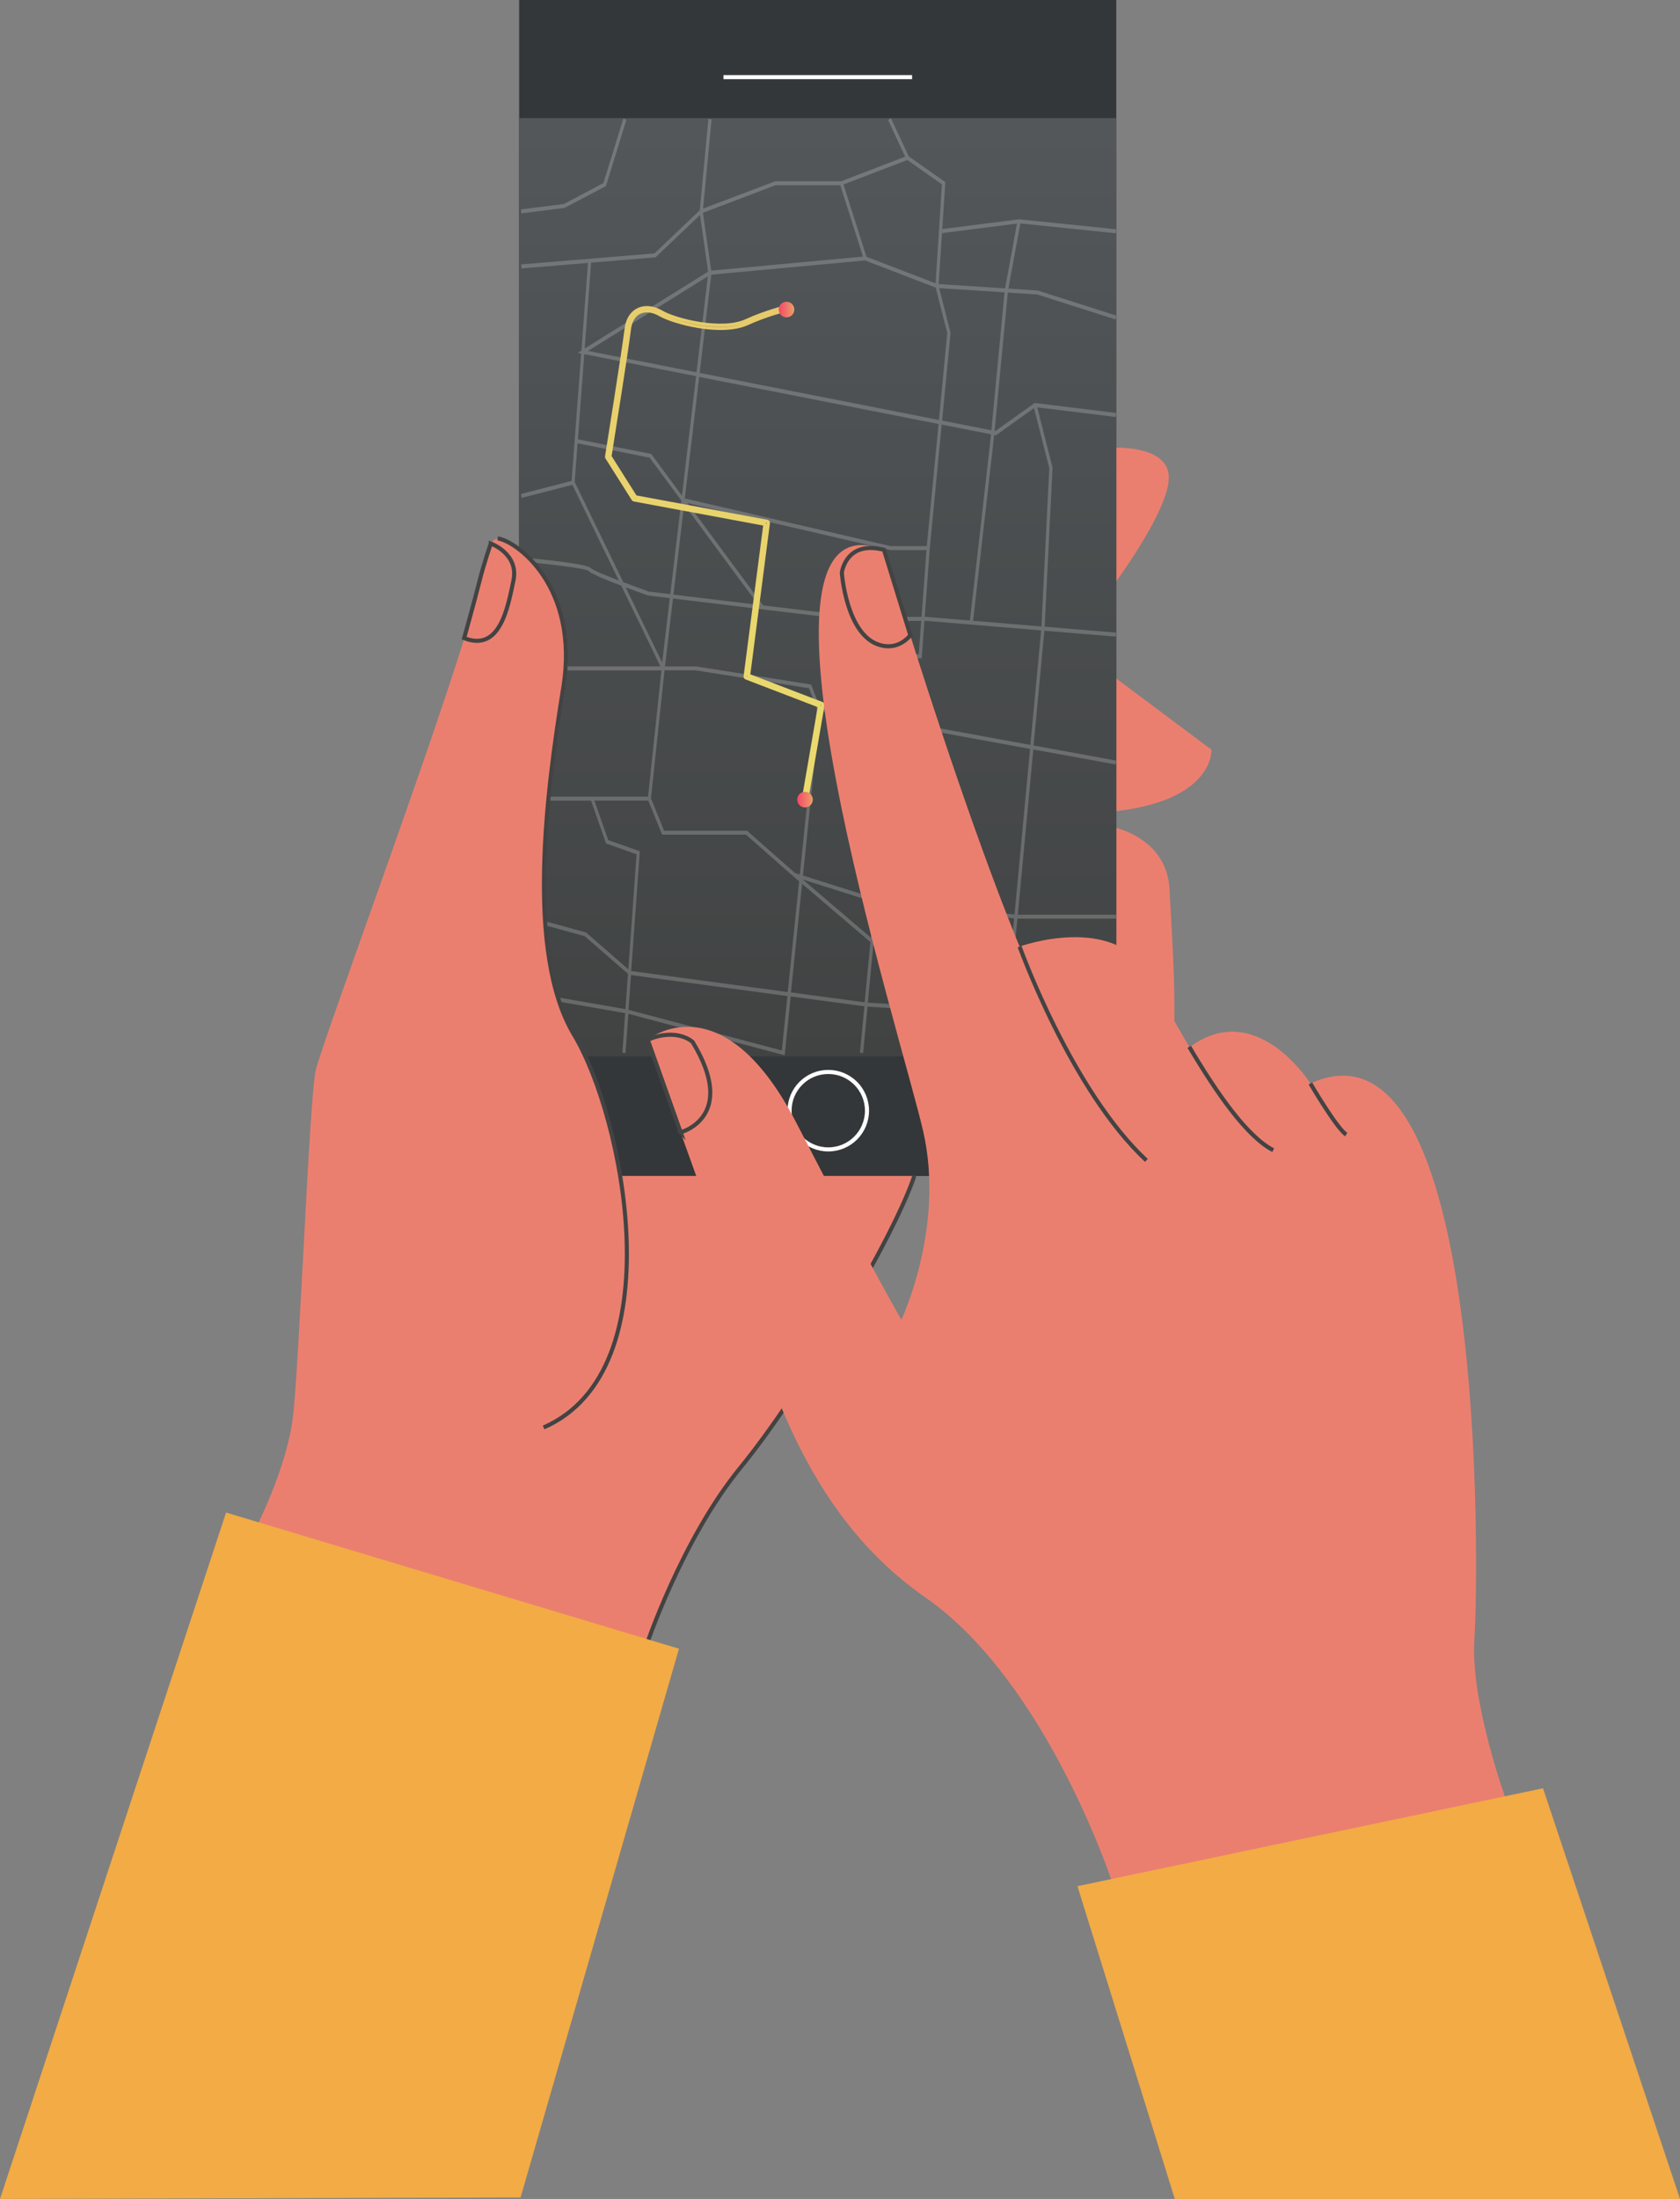 <svg xmlns="http://www.w3.org/2000/svg" xmlns:xlink="http://www.w3.org/1999/xlink" id="_&#x5716;&#x5C64;_1" data-name="&#x5716;&#x5C64; 1" viewBox="0 0 410.86 537.72"><rect x="0" y="0" width="410.86" height="537.72" fill="#808080" stroke="none"/><defs><style>      .cls-1 {        fill: url(#linear-gradient);      }      .cls-1, .cls-2, .cls-3, .cls-4, .cls-5, .cls-6, .cls-7, .cls-8 {        stroke-width: 0px;      }      .cls-9 {        stroke: #434343;      }      .cls-9, .cls-10 {        fill: none;        stroke-miterlimit: 10;      }      .cls-10 {        stroke: #fff;      }      .cls-11 {        opacity: .2;      }      .cls-2 {        fill: url(#linear-gradient-4);      }      .cls-3 {        fill: url(#linear-gradient-2);      }      .cls-4 {        fill: url(#linear-gradient-3);      }      .cls-5 {        fill: #333739;      }      .cls-6 {        fill: #f2ab45;      }      .cls-7 {        fill: #fff;      }      .cls-8 {        fill: #eb7f6f;      }    </style><linearGradient id="linear-gradient" x1="199.98" y1="258.33" x2="199.98" y2="28.88" gradientUnits="userSpaceOnUse"><stop offset="0" stop-color="#414343"></stop><stop offset=".99" stop-color="#53575a"></stop></linearGradient><linearGradient id="linear-gradient-2" x1="155.04" y1="172.31" x2="206.7" y2="82.83" gradientUnits="userSpaceOnUse"><stop offset="0" stop-color="#eadc6e"></stop><stop offset="1" stop-color="#e7c96b"></stop></linearGradient><linearGradient id="linear-gradient-3" x1="190.44" y1="75.7" x2="194.26" y2="75.7" gradientUnits="userSpaceOnUse"><stop offset="0" stop-color="#f64768"></stop><stop offset="1" stop-color="#eba069"></stop></linearGradient><linearGradient id="linear-gradient-4" x1="194.96" y1="195.54" x2="198.78" y2="195.54" xlink:href="#linear-gradient-3"></linearGradient></defs><g><path class="cls-8" d="m271.05,109.51s15.22-1.2,14.79,7.63c-.44,8.82-14.79,27.67-14.79,27.67v-35.3Z"></path><path class="cls-8" d="m271.05,164.47l25.22,18.85s.86,12.84-25.22,15.24v-34.09Z"></path><path class="cls-8" d="m271.42,202.09s13.9,2.15,14.6,15.4c.7,13.24,2.56,39.34-.54,43.31-3.1,3.98-14.74-4.16-14.74-4.16l.68-54.55Z"></path><g><g><rect class="cls-5" x="126.96" width="146.04" height="287.58"></rect><rect class="cls-1" x="126.96" y="28.88" width="146.04" height="229.45"></rect><line class="cls-10" x1="176.93" y1="18.86" x2="223.06" y2="18.86"></line><path class="cls-10" d="m212.03,271.6c0,5.23-4.24,9.47-9.47,9.47s-9.47-4.24-9.47-9.47,4.24-9.47,9.47-9.47,9.47,4.24,9.47,9.47Z"></path></g><g><g class="cls-11"><polygon class="cls-7" points="138.05 50.85 148.19 45.5 153.19 29.31 152.46 28.95 147.58 44.76 137.92 49.88 127.42 51.2 127.49 52.18 138.05 50.85"></polygon><path class="cls-7" d="m272.85,186.96l.11-.97-20.19-3.69,2.64-28.07,17.48,1.45.05-.98-17.46-1.45,1.93-38.9-3.74-14.74,19.21,2.36.08-.98-19.79-2.43-.12-.02-9.6,6.86-.21-.04,3.23-33.82,7.19.47,19.17,6.12.19-.95-19.21-6.13h-.04s-7.16-.48-7.16-.48l2.93-15.93,23.36,2.41.06-.98-23.69-2.44h-.04s-18.78,2.38-18.78,2.38l.74-11.48-8.96-6.3-4.36-9.35-.67.5,4.17,8.93-15.65,6.01h-16.11l-17.66,6.69,2.07-21.82-.77-.12-2.12,22.36-11.08,10.54-32.59,2.69.05.98,16.29-1.34-1.61,21.44-.91.56.85.17-2.33,31.13-12.4,3.2.16.96,12.42-3.2,11.35,23.39c-3.44-1.33-6.42-2.57-6.78-2.98-.59-1.01-10.9-2.1-17-2.65l-.06.98c7.43.68,15.7,1.71,16.46,2.31.52.65,4.23,2.19,7.99,3.62l9.57,19.73h-34s0,.98,0,.98h34.25l-3.27,30.88h-31v.98h17.06l3.67,10.46,7.46,2.65-2.02,28.12-10.35-9.01-15.72-4.33-.17.96,15.57,4.28,10.59,9.21-.62,8.63-25.4-4.41-.11.97,25.44,4.42-.69,9.68.78.09.69-9.6,38.23,10.14,1.48-14.39,18.02,2.42-1.09,11.33.77.12,1.09-11.37,20.7,1.26,12.78,10.9.95-10.07,26.31,1.61.04-.98-26.26-1.6,2.13-22.64h24.12v-.98h-24.02s3.79-40.4,3.79-40.4l20.17,3.68Zm-20.85-4.8l-33.12-6.05,1.45-15.13h5.08l.67-9.15h.5l28.04,2.33-2.63,27.99Zm-65.38-34.12l-18.49-25.01,49.58,11.48h8.87s-1.2,16.35-1.2,16.35h-15.35s-23.4-2.82-23.4-2.82Zm-12.67-80.87l37.61-3.48,17.27,6.64,2.83,11.13-2.04,21.24-58.51-11.51,2.84-24.02Zm-3.61,23.87l-26.54-5.22,29.31-18.25-2.77,23.47Zm59.19,12.64l-2.88,29.87h-8.84l-50.33-11.66,3.51-29.72,58.54,11.51Zm-44.08,44.23l-20.75-2.5,2.61-22.04,18.14,24.54Zm41.94-13.83h0l2.91-30.25,12.05,2.37-.15,1.59-4.99,43.95-10.6-.88h-.46s1.24-16.79,1.24-16.79Zm16.05-27.67l.13.03,9.31-6.65,3.73,14.7-1.92,38.71-16.71-1.39,4.99-43.89.15-1.57.31.06Zm-.99-1.19l-12.05-2.37,2.06-21.38v-.11s-2.77-10.9-2.77-10.9l15.98,1.03-3.22,33.72Zm6.26-50.54l-2.91,15.84-16.24-1.05.81-12.46,18.34-2.33Zm-26.82-15.55l8.47,5.95-1.56,24.21-16.9-6.5-5.62-17.67,15.61-5.99Zm-32.24,6.17h15.85l5.55,17.45-37.12,3.43-2.02-14.14,17.73-6.74Zm-45.09,18.93l15.63-1.29h.12s10.89-10.37,10.89-10.37l1.98,13.86-30.19,18.8,1.57-21Zm25.67,27.77l-3.45,29.19-7.52-10.18-17.93-3.58,1.56-20.82,27.34,5.38Zm-29.69,25.89l.71-9.48,17.62,3.51,7.76,10.5-2.7,22.87-5.31-.64c-1.82-.65-4.05-1.47-6.19-2.29l-11.88-24.48Zm17.89,27.72h.03s5.34.66,5.34.66l-1.86,15.75-8.92-18.39c2.06.77,4.03,1.49,5.4,1.98Zm6.15.75l21.66,2.61.06.09.06-.07,23.61,2.84h15.32s-.6,8.17-.6,8.17h-5.06l-1.53,15.97-17.66-3.23-2.07-5.35-28.22-4.44h-7.52s1.96-16.58,1.96-16.58Zm49.32,73.28l-17.53-5.55,4.14-40.34,17.49,3.19-4.1,42.7Zm-.09.98l-.83,8.67-16.67-14.22,17.5,5.54Zm-51.3-56.7h7.56l27.78,4.38,1.92,4.98-4.16,40.57-1.19-.38-11.73-10.33h-20.28l-3.21-7.93,3.32-31.29Zm-13.76,41.5l-3.39-9.64h13.19l3.38,8.33h20.51l11.65,10.26h0s1.34,1.15,1.34,1.15l-2.78,27.07-38.28-5.13,2.1-29.29-7.73-2.74Zm42.45,51.46l-37.49-9.94.61-8.5,38.25,5.13-1.37,13.32Zm2.24-14.19l2.72-26.56,16.71,14.25-1.41,14.72-18.02-2.42Zm18.79,2.49l1.36-14.18,18.01,15.36-19.37-1.18Zm32.77,11.43l-10.66-9.1,11.45.7-.79,8.4Zm-11.9-10.15l-19.4-16.55.88-9.13,33.43,3.82-2.13,22.64-12.78-.78Zm15-22.83l-33.42-3.82,4.11-42.73,33.12,6.05-3.8,40.5Z"></path></g><path class="cls-3" d="m196.85,196.32s-.09,0-.13-.01c-.21-.04-.39-.15-.51-.32-.12-.17-.17-.38-.13-.58l3.89-22.5-17.62-6.76c-.34-.13-.54-.47-.49-.83l4.78-36.81-31.62-5.88c-.21-.04-.4-.17-.52-.35l-6.42-10.16c-.1-.16-.14-.35-.11-.54.04-.26,4.18-26.17,4.76-31.08.37-3.12,1.89-4.5,3.1-5.11,1.78-.89,4.02-.69,6.15.56,3.35,1.95,14.5,4.77,20.34,2.11,4.79-2.19,9.75-3.41,9.8-3.42.2-.05.41-.02.59.09.18.11.31.28.36.48.05.2.02.41-.09.59-.11.18-.28.3-.48.35-.2.05-4.91,1.22-9.52,3.32-6.57,3-18.39-.21-21.77-2.18-1.67-.97-3.37-1.16-4.67-.51-1.25.62-2.03,1.97-2.25,3.9-.54,4.63-4.2,27.56-4.72,30.85l6.08,9.62,32.01,5.95c.41.08.68.46.63.87l-4.79,36.93,17.65,6.77c.35.13.55.49.49.86l-3.99,23.13c-.06.37-.39.65-.77.65Zm0-.78h0,0Zm-11.01-28.88l14.71,5.64c.17.07.27.24.25.42l.05-.3-15.01-5.75Zm-3.18-1.52l-.04.29.28.11c-.16-.06-.26-.23-.25-.4Zm-31.66-49.82l4.15,6.56,31.98,5.94c.2.04.34.22.32.42l.05-.35-32.18-5.98c-.11-.02-.2-.08-.26-.17l-4.05-6.42Zm-2.25-3.73c-.01.08-.02.13-.02.14l.07.12c-.05-.08-.06-.17-.05-.25Zm4.67-30.37c-.52,4.06-2.4,16.04-3.61,23.72,1.22-7.71,3.09-19.66,3.61-23.72Zm.89-3.3c-.35.61-.63,1.4-.78,2.4.14-.92.4-1.73.78-2.4Zm8.44-.69c4.25,1.87,14.03,4.14,19.77,1.61-5.52,2.43-15.41.3-19.77-1.61Zm29.54-1.81s-4.33,1.06-8.8,2.99c4.39-1.9,8.61-2.94,8.8-2.99Zm-31.84.68c.38.15.76.33,1.13.55-.38-.22-.75-.4-1.13-.55Zm-4.02-.1c-.09.04-.17.08-.26.12-.04.02-.08.04-.13.07.04-.02.09-.05.13-.07.08-.04.17-.08.26-.12Z"></path><path class="cls-4" d="m194.26,75.7c0,1.05-.85,1.91-1.91,1.91s-1.91-.85-1.91-1.91.85-1.91,1.91-1.91,1.91.85,1.91,1.91Z"></path><path class="cls-2" d="m198.78,195.54c0,1.05-.85,1.91-1.91,1.91s-1.91-.85-1.91-1.91.85-1.91,1.91-1.91,1.91.85,1.91,1.91Z"></path></g></g><path class="cls-8" d="m223.66,287.58c-5.22,15.61-27.69,53.78-42.13,71.43-14.44,17.65-23.25,44.16-23.25,44.16l-95.78-29.33c1.81-3.64,7.74-16.2,9.1-27.04,1.6-12.84,4.01-77.82,5.61-85.04,1.61-7.22,35.08-97.12,39.31-116.33,3.01-13.64,4.05-13.83,5.62-13.64,4.45.55,20.07,11.63,16.05,36.5-4.01,24.87-10.21,63.72,2.67,84.94,8.36,13.78,10.79,34.34,10.79,34.34h72Z"></path><path class="cls-9" d="m157.85,403.03s8.8-26.5,23.25-44.16c14.44-17.65,37.29-55.7,42.51-71.31"></path><path class="cls-9" d="m132.94,349.07c32.11-14.04,19.56-75.92,7.49-95.97-12.06-20.05-6.69-60.07-2.67-84.94,4.01-24.87-11.6-35.95-16.05-36.5"></path><path class="cls-9" d="m120.03,132.92s6.94,2.47,5.53,9.09c-1.4,6.62-3.27,17.49-12.05,14.04,0,0,2.39-8.54,3.62-13.43,1.22-4.9,2.9-9.69,2.9-9.69Z"></path></g><g><path class="cls-8" d="m311.38,281.27c-10.03-5.22-22.06-27.68-30.48-42.93-8.43-15.24-31.54-6.88-31.54-6.88,0,0,9.59,31.51,31.01,52.29"></path><path class="cls-8" d="m290.52,256.39c16.58-12.83,29.95,8.56,29.95,8.56,43.32-19.79,41.18,120.34,40.11,135.85-1.07,15.51,8.02,40.11,8.02,40.11l-96.27,20.33s-16.05-49.74-46-70.6c-29.96-20.85-37.98-54.55-44.93-72.74-6.96-18.19-23.01-63.65-23.01-63.65,0,0,18.19-14.97,36.37,20.33,18.19,35.3,25.68,48.13,25.68,48.13,0,0,10.7-22.46,5.35-45.99-5.35-23.54-48.14-157.24-9.63-142.27,0,0,32.09,108.04,49.21,128.36l25.14-6.42"></path><path class="cls-9" d="m166.45,276.89s14.15-3.65,2.93-22.1c0,0-3.82-3.59-10.97-.53l8.05,22.64Z"></path><g><path class="cls-9" d="m320.47,264.95s6.35,10.89,8.76,12.5"></path><path class="cls-9" d="m249.35,231.47s12.59,35.11,31.01,52.29"></path><path class="cls-9" d="m311.38,281.27c-6.52-3.39-13.87-14.05-20.54-25.29"></path></g><path class="cls-9" d="m222.64,155.39c-1.33,1.48-3.76,3.43-7.53,2.32-8.16-2.41-9.23-17.65-9.23-17.65,0,0,.94-8.02,10.3-5.61l6.47,20.94Z"></path></g><polyline class="cls-6" points="287.31 537.72 263.5 461.24 377.36 437.3 410.86 537.72"></polyline><polyline class="cls-6" points="127.31 537.37 166.05 403.17 55.29 369.87 0 537.72"></polyline></svg>